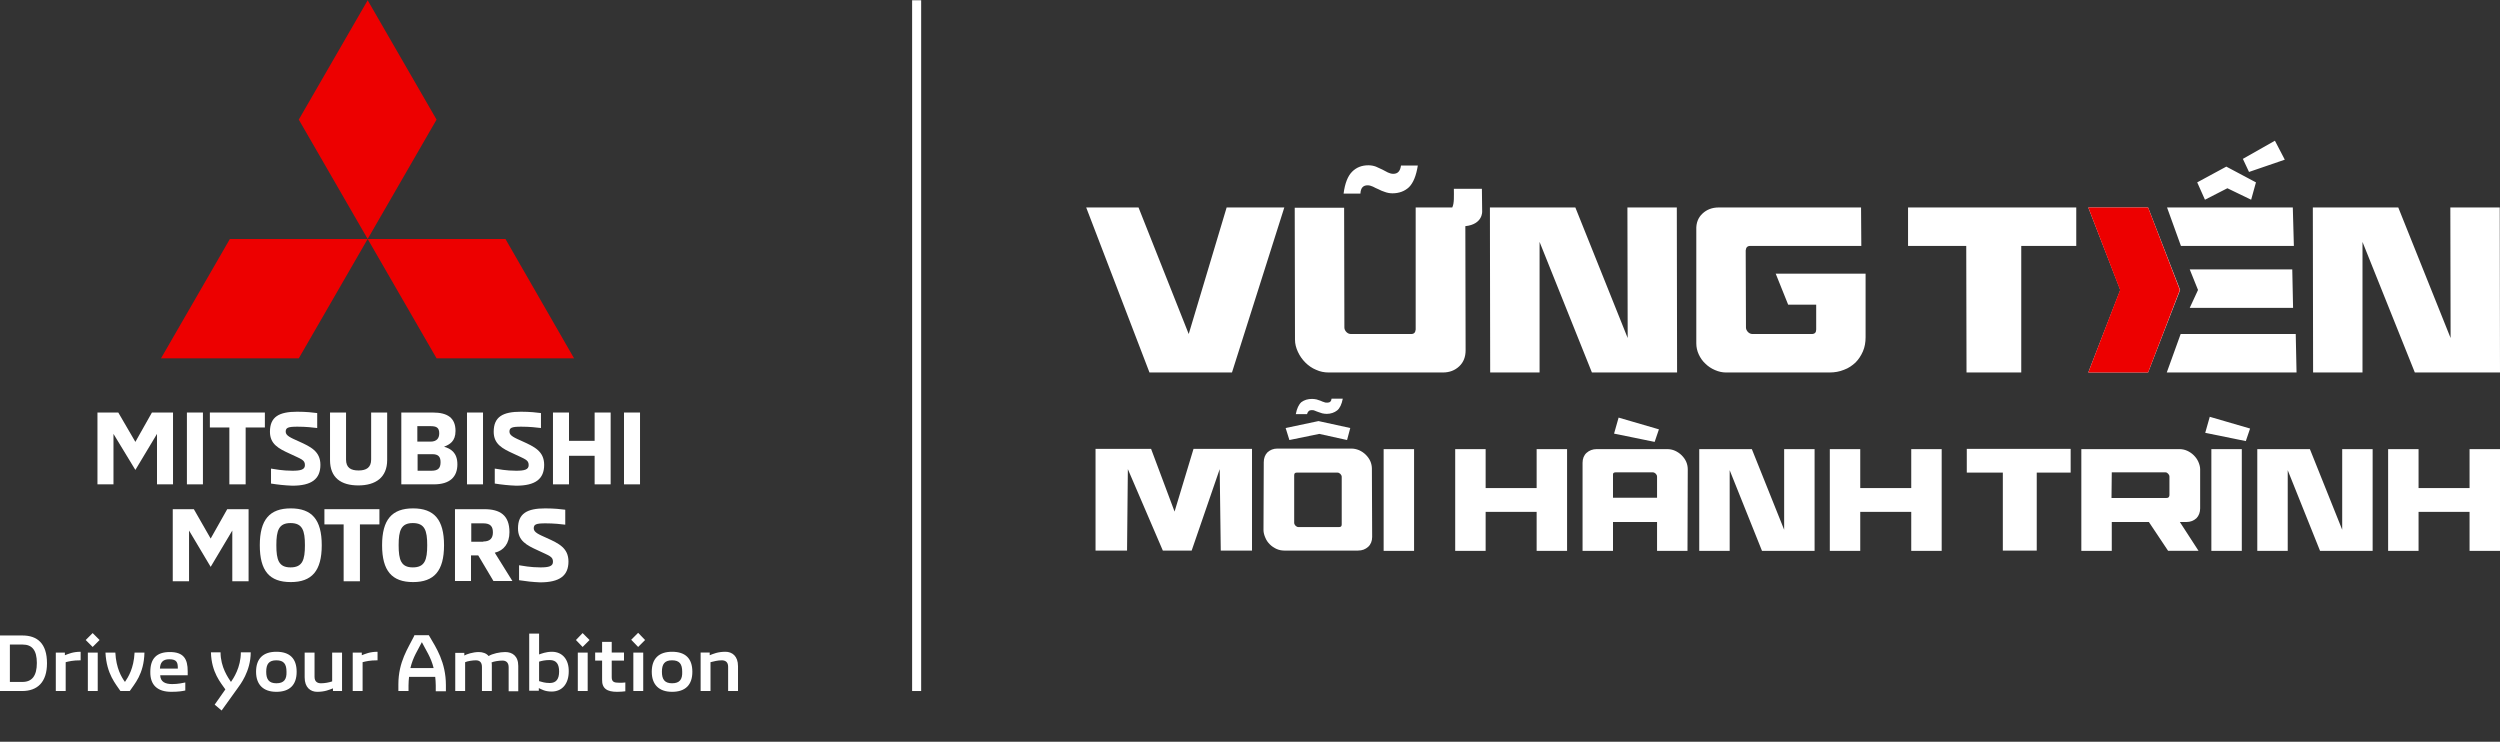 <?xml version="1.0" encoding="utf-8"?>
<!-- Generator: Adobe Illustrator 27.5.0, SVG Export Plug-In . SVG Version: 6.00 Build 0)  -->
<svg version="1.1" id="Layer_1" xmlns="http://www.w3.org/2000/svg" xmlns:xlink="http://www.w3.org/1999/xlink" x="0px" y="0px"
	 viewBox="0 0 936.3 277.8" style="enable-background:new 0 0 936.3 277.8;" xml:space="preserve">
<rect x="0" y="0" width="936.3" height="277.8" fill="#333333" stroke="none"/>
<style type="text/css">
	.st0{fill:#ED0000;}
	.st1{fill:none;stroke:#000000;stroke-width:3.384;stroke-miterlimit:10;}
	.st2{fill:#FFFFFF;}
	.st3{fill:none;stroke:#FFFFFF;stroke-width:3.384;stroke-miterlimit:10;}
</style>
<g>
	<path id="XMLID_00000053520585826982658740000015085114353934770874_" class="st2" d="M262.4,258.8h3.7V248
		c1.2-0.3,2.7-0.7,4.2-0.7c1.2,0,2.4,0.5,2.4,2.4v9.1h3.7v-9.3c0-3.8-2.2-5.4-4.7-5.4c-2.9,0-4.6,0.8-5.9,1.3v-1h-3.4V258.8z
		 M251.7,255.9c-2.8,0-3.8-1.5-3.8-4.3c0-2.9,1-4.3,3.8-4.3c2.8,0,3.8,1.4,3.8,4.3C255.6,254.4,254.6,255.9,251.7,255.9
		 M251.7,259.1c5,0,7.6-2.6,7.6-7.5c0-5-2.6-7.5-7.6-7.5c-4.9,0-7.6,2.5-7.6,7.5C244.1,256.4,246.8,259.1,251.7,259.1 M237.2,258.8
		h3.7v-14.4h-3.7V258.8z M239,242.3l2.6-2.6L239,237l-2.6,2.6L239,242.3z M231.1,259.1c1.1,0,2.4-0.1,3.1-0.2v-3.3
		c-0.6,0.1-1.5,0.1-2.3,0.1c-1.9,0-2.8-0.3-2.8-2.1v-6.2h4.6v-3h-4.6v-4h-3.6v4h-2.6v3h2.6v7.1C225.4,257.9,227.4,259.1,231.1,259.1
		 M216.4,258.8h3.7v-14.4h-3.7V258.8z M218.2,242.3l2.6-2.6l-2.6-2.6l-2.5,2.6L218.2,242.3z M205.9,255.8c-1.8,0-3-0.4-4-0.7v-7.3
		c1-0.3,2.2-0.6,4-0.6c2.6,0,3.5,1.7,3.5,4.3C209.4,254.2,208.4,255.8,205.9,255.8 M206.7,244.1c-2.2,0-3.9,0.7-4.8,1v-7.8h-3.7v7.8
		l0,13.6h3.6v-1c0.9,0.4,2.2,1.3,4.8,1.3c4,0,6.4-3,6.4-7.5C213.1,247.1,210.7,244.1,206.7,244.1 M170.5,258.8h3.7V248
		c0.9-0.4,2.8-0.7,4-0.7c1.4,0,2.3,0.7,2.3,2.5v9h3.7v-9.5c0-0.4,0-0.9-0.1-1.2c0.8-0.4,2.8-0.7,4.1-0.7c1.3,0,2.3,0.7,2.3,2.5v9
		h3.6v-9.5c0-3.7-2.2-5.2-4.9-5.2c-2,0-4.8,0.6-6.2,1.5c-0.8-1-2.2-1.5-3.7-1.5c-2.1,0-4.6,0.8-5.4,1.3v-1h-3.4V258.8z M153.7,250.2
		c1-4.2,2.8-6.7,4.3-9.7c1.5,3,3.4,5.6,4.4,9.7H153.7z M160.9,238.4l-0.3-0.5h-5.4l-0.2,0.5c-2.1,4.3-5.8,9.4-5.8,17.9v2.5h3.8v-2.1
		c0-1.2,0.1-2.2,0.2-3.2h9.8c0.1,1,0.2,2.1,0.2,3.3v2.1h3.8v-2.3C167,248,163.3,242.5,160.9,238.4 M132.1,258.8h3.7V248
		c1.2-0.3,2.7-0.7,5.6-0.7v-3.2c-2.9,0-4.6,0.8-5.9,1.3v-1h-3.4V258.8z M128.1,244.4h-3.7v10.8c-1.2,0.4-2.7,0.7-4.2,0.7
		c-1.2,0-2.4-0.5-2.4-2.4v-9.1h-3.7v9.3c0,3.8,2.2,5.4,4.7,5.4c2.9,0,4.6-0.8,5.9-1.3v1h3.4V244.4z M103.5,255.9
		c-2.8,0-3.8-1.5-3.8-4.3c0-2.9,1-4.3,3.8-4.3c2.8,0,3.8,1.4,3.8,4.3C107.4,254.4,106.4,255.9,103.5,255.9 M103.5,259.1
		c5,0,7.6-2.6,7.6-7.5c0-5-2.6-7.5-7.6-7.5c-4.9,0-7.6,2.5-7.6,7.5C95.9,256.4,98.6,259.1,103.5,259.1 M83,266.1l6.1-8.5
		c0.7-1,4.8-6.1,4.8-13.3h-3.7c0,5.7-2.8,9.8-3.7,11.1c-1-1.5-3.9-5.5-3.9-11.1H79c0.2,7.6,3.7,11.4,5.4,13.9l-4,5.7L83,266.1z
		 M59.9,250.4c0.1-2.2,1-3.5,3.5-3.5c3,0,3.2,1.4,3.2,3.5H59.9z M64.2,259.1c2.8,0,4.3-0.3,5.2-0.5v-3c-1,0.2-2.7,0.6-4.9,0.6
		c-2.6,0-4.4-0.8-4.5-3.3h10.3c0-0.4,0-1,0-1.5c0-4.6-1.5-7.2-6.7-7.2c-5,0-7.3,2.5-7.3,7.4C56.2,256.6,59,259.1,64.2,259.1
		 M45.1,258.8h3.5c1.7-2.6,5.3-6.2,5.5-14.4h-3.7c-0.3,6-2.4,9.2-3.6,11c-1.3-1.8-3.3-5.1-3.6-11h-3.7
		C39.9,252.5,43.4,256.2,45.1,258.8 M32.9,258.8h3.7v-14.4l-3.7,0V258.8z M34.7,242.3l2.6-2.6l-2.6-2.6l-2.6,2.6L34.7,242.3z
		 M20.9,258.8h3.7V248c1.2-0.3,2.7-0.7,5.6-0.7v-3.2c-2.9,0-4.6,0.8-5.9,1.3v-1h-3.4V258.8z M3.7,255.3v-13.9h4.8
		c3.5,0,5.3,2.1,5.3,6.9c0,4.8-1.8,7.1-5.4,7.1H3.7z M0,258.8h8.3c5.7,0,9.3-3.3,9.3-10.4c0-7.4-3.6-10.4-9.2-10.4H0L0,258.8z"/>
	<polygon id="XMLID_00000113324163354375153130000012803765467249006222_" class="st2" points="64.8,154.5 64.8,181.4 58.8,181.4 
		58.8,162.5 50.7,176 42.5,162.5 42.5,181.4 36.5,181.4 36.5,154.5 44.3,154.5 50.7,165.5 56.9,154.5 	"/>
	<rect id="XMLID_00000166669282533422173130000005231047913274080432_" x="70" y="154.5" class="st2" width="6" height="26.9"/>
	<polygon id="XMLID_00000089544290116121587760000016124604702505245093_" class="st2" points="85.9,160.1 78.6,160.1 78.6,154.5 
		99.2,154.5 99.2,160.1 92,160.1 92,181.4 85.9,181.4 	"/>
	<path id="XMLID_00000044868901990518156300000008290243029050288318_" class="st2" d="M101.5,181.1v-5.6c1.3,0.2,4.3,0.8,8,0.8
		c3.1,0,4.7-0.4,4.7-2.1c0-2-1.3-2.2-5.7-4.3c-4.2-1.9-7.4-3.6-7.4-8.2c0-5.6,3.4-7.5,10.2-7.5c3.4,0,6,0.3,7.5,0.5l0,5.6
		c-1.5-0.2-4.3-0.5-7.4-0.5c-3.6,0-4.4,0.4-4.4,1.9c0,1.5,2,2.3,4.9,3.6c4.4,2,8.1,3.7,8.1,8.8c0,5.3-3.3,7.8-10.5,7.8
		C106.6,181.8,104,181.5,101.5,181.1"/>
	<path id="XMLID_00000119114759382973370250000011818300239194033581_" class="st2" d="M123.6,172.3v-17.8h6v17.6
		c0,3.1,1.8,4.1,4.7,4.1c2.9,0,4.7-1.1,4.7-4.1v-17.6h6v17.8c0,6.5-4.3,9.5-10.8,9.5S123.6,178.9,123.6,172.3"/>
	<path id="XMLID_00000085934371791338255750000000643182052735968936_" class="st2" d="M150.3,154.5l11.8,0c5.5,0,8.5,2,8.5,6.9
		c0,3.9-2.2,5.1-4.3,5.9c2.4,0.7,5,2.1,5,6.6c0,4.7-2.8,7.5-8.8,7.5h-12.2V154.5z M161.2,165.4c2.4,0,3.3-1.3,3.3-3.1
		c0-2.2-1.1-2.7-3.3-2.7h-4.9v5.8H161.2z M161.6,176.3c2.4,0,3.4-0.9,3.4-3.2c0-2.1-0.9-3-3.1-3h-5.5v6.2H161.6z"/>
	<rect id="XMLID_00000016762794412005257030000013195041765811734931_" x="174.9" y="154.5" class="st2" width="6" height="26.9"/>
	<path id="XMLID_00000173849088837642629780000004829773985250445463_" class="st2" d="M185.3,181.1v-5.6c1.3,0.2,4.3,0.8,8,0.8
		c3.1,0,4.7-0.4,4.7-2.1c0-2-1.3-2.2-5.7-4.3c-4.2-1.9-7.4-3.6-7.4-8.2c0-5.6,3.4-7.5,10.2-7.5c3.4,0,6,0.3,7.5,0.5v5.6
		c-1.5-0.2-4.3-0.5-7.4-0.5c-3.6,0-4.4,0.4-4.4,1.9c0,1.5,2,2.3,4.9,3.6c4.4,2,8.1,3.7,8.1,8.8c0,5.3-3.3,7.8-10.5,7.8
		C190.5,181.8,187.8,181.5,185.3,181.1"/>
	<polygon id="XMLID_00000173867825412355715400000010536985015587511473_" class="st2" points="228.7,154.5 228.7,181.4 
		222.7,181.4 222.7,170.7 213.1,170.7 213.1,181.4 207.1,181.4 207.1,154.5 213.1,154.5 213.1,165.1 222.7,165.1 222.7,154.5 	"/>
	<rect id="XMLID_00000094578634963884010310000016943074857184788923_" x="233.7" y="154.5" class="st2" width="6" height="26.9"/>
	<polygon id="XMLID_00000078755081713275624760000008840981257372907176_" class="st2" points="93.1,190.7 93.1,217.7 87,217.7 
		87,198.7 78.9,212.3 70.8,198.7 70.8,217.7 64.7,217.7 64.7,190.7 72.6,190.7 78.9,201.7 85.1,190.7 	"/>
	<path id="XMLID_00000036948586874639505910000017715635804137225137_" class="st2" d="M97.3,204.2c0-9.6,3.7-13.8,11.6-13.8
		c7.9,0,11.6,4.2,11.6,13.8c0,9.6-3.7,13.8-11.6,13.8C100.9,218,97.3,213.8,97.3,204.2 M114.2,204.2c0-5.5-0.9-8.3-5.4-8.3
		c-4.4,0-5.3,2.8-5.3,8.3c0,5.5,0.9,8.3,5.3,8.3C113.3,212.5,114.2,209.7,114.2,204.2"/>
	<polygon id="XMLID_00000061464259972268387880000015081103481798743936_" class="st2" points="128.7,196.4 121.5,196.4 
		121.5,190.7 142.1,190.7 142.1,196.4 134.8,196.4 134.8,217.7 128.7,217.7 	"/>
	<path id="XMLID_00000103985867368529910850000011369288806904563078_" class="st2" d="M143.1,204.2c0-9.6,3.7-13.8,11.6-13.8
		c7.9,0,11.6,4.2,11.6,13.8c0,9.6-3.7,13.8-11.6,13.8C146.8,218,143.1,213.8,143.1,204.2 M160,204.2c0-5.5-0.9-8.3-5.4-8.3
		c-4.4,0-5.3,2.8-5.3,8.3c0,5.5,0.9,8.3,5.3,8.3C159.1,212.5,160,209.7,160,204.2"/>
	<path id="XMLID_00000142154648408708139470000005840077736368105892_" class="st2" d="M170.5,190.7h10.9c5.8,0,9.4,2.2,9.4,8.6
		c0,4.2-2.1,6.9-5.5,7.7l6.6,10.6h-7.1l-5.7-9.6h-2.7v9.6h-6V190.7z M181,202.8c2.7,0,3.6-1.4,3.6-3.4c0-2.1-0.8-3.4-3.6-3.4h-4.5
		v6.9H181z"/>
	<path id="XMLID_00000067221066582310935330000003112051749763905963_" class="st2" d="M194.4,217.3v-5.6c1.3,0.2,4.3,0.8,8,0.8
		c3.1,0,4.7-0.4,4.7-2.1c0-2-1.3-2.2-5.7-4.3c-4.2-1.9-7.4-3.6-7.4-8.2c0-5.6,3.4-7.5,10.2-7.5c3.4,0,6,0.3,7.5,0.5v5.6
		c-1.5-0.2-4.3-0.5-7.4-0.5c-3.6,0-4.4,0.4-4.4,1.9c0,1.5,2,2.3,4.9,3.6c4.4,2,8.1,3.7,8.1,8.8c0,5.3-3.3,7.8-10.6,7.8
		C199.6,218,196.9,217.7,194.4,217.3"/>
	<polygon id="XMLID_00000057857874835239077160000010648911880668700288_" class="st0" points="111.9,44.8 137.7,89.5 163.5,44.8 
		137.7,0.1 	"/>
	<polygon id="XMLID_00000006694910374008696950000004215784417881301686_" class="st0" points="189.3,89.5 137.7,89.5 163.5,134.2 
		215,134.2 	"/>
	<polygon id="XMLID_00000046334621990315592740000005935752023721499282_" class="st0" points="86.1,89.5 137.7,89.5 111.9,134.2 
		60.3,134.2 	"/>
	<line class="st3" x1="343.3" y1="0.1" x2="343.3" y2="258.8"/>
	<g>
		<defs>
			<path id="SVGID_00000118364814110852015910000017712689204896573852_" d="M804.5,77.7l12,30.9l-12,30.9h-22.4l12-30.9l-12-30.9
				H804.5z M431.1,168.1l8.8,23.5l7.1-23.5h21.9l0,38.1h-11.7l-0.4-30.5l-10.5,30.5h-10.8l-13.1-30.5l-0.3,30.5h-11.8l0-38.1H431.1z
				 M513.9,201.1c0,1.5-0.5,2.8-1.5,3.7c-1,0.9-2.2,1.4-3.8,1.4H481c-1,0-2-0.2-2.9-0.6c-0.9-0.4-1.8-1-2.5-1.7
				c-0.7-0.7-1.3-1.5-1.7-2.5c-0.4-0.9-0.7-1.9-0.7-2.9l0.1-25.4c0-1.5,0.5-2.8,1.4-3.7c1-0.9,2.2-1.4,3.7-1.4h27.7
				c1,0,1.9,0.2,2.9,0.6c0.9,0.4,1.8,1,2.5,1.7c0.7,0.7,1.3,1.5,1.7,2.4c0.4,0.9,0.6,1.9,0.6,2.8L513.9,201.1z M486.3,197.4h15.2
				c0.7,0,1-0.3,1-1l0-17.8c0-0.4-0.2-0.8-0.5-1.1c-0.3-0.3-0.7-0.5-1.1-0.5h-15.2c-0.7,0-1,0.3-1,1l0,17.8c0,0.4,0.2,0.8,0.5,1.1
				C485.5,197.2,485.9,197.4,486.3,197.4z M518.2,206.3l0-38.1h11.4l0,38.1H518.2z M556.4,206.3h-11.4l0-38.1h11.4l0,14.6h19.1
				l0-14.6h11.4l0,38.1h-11.4l0-14.6h-19.1L556.4,206.3z M632,206.3h-11.4l0-10.8h-16.5l0,10.8h-11.4l0-33c0-1.5,0.5-2.8,1.5-3.7
				c1-0.9,2.3-1.4,3.8-1.4h26.4c1,0,2,0.2,2.9,0.6c0.9,0.4,1.8,1,2.5,1.7c0.7,0.7,1.3,1.5,1.7,2.4c0.4,0.9,0.6,1.9,0.6,2.8
				L632,206.3z M620.6,186.5l0-8c0-0.4-0.2-0.8-0.5-1.1c-0.3-0.3-0.7-0.5-1.1-0.5h-13.9c-0.7,0-1.1,0.3-1,1l0,8.5H620.6z
				 M647.8,176.1l0,30.2h-11.4l0-38.1h19.7l12.1,30.2l0-30.2h11.4l0,38.1h-19.7L647.8,176.1z M696.7,206.3h-11.4l0-38.1h11.4l0,14.6
				h19.1l0-14.6h11.4l0,38.1h-11.4l0-14.6h-19.1L696.7,206.3z M750.1,177h-13.5l0-8.9h38.9l0,8.9h-12.7l0,29.2h-12.7L750.1,177z
				 M804.8,195.5h-13.9l0,10.8h-11.4l0-38.1h36.7c1,0,2,0.2,2.9,0.6c0.9,0.4,1.8,1,2.5,1.7c0.7,0.7,1.3,1.5,1.7,2.4
				c0.4,0.9,0.7,1.9,0.7,2.8l0,14.7c0,1.5-0.5,2.8-1.4,3.7c-1,0.9-2.2,1.4-3.7,1.4h-2.5l7,10.8h-11.4L804.8,195.5z M790.8,186.5
				h20.6c0.7,0,1-0.3,1.1-1l0-7c0-0.4-0.2-0.8-0.5-1.1c-0.3-0.3-0.6-0.5-1-0.5h-20.1L790.8,186.5z M828.2,206.3l0-38.1h11.4l0,38.1
				H828.2z M856.8,176.1l0,30.2h-11.4l0-38.1h19.7l12.1,30.2l0-30.2h11.4l0,38.1h-19.7L856.8,176.1z M905.8,206.3h-11.4l0-38.1h11.4
				l0,14.6h19.1l0-14.6h11.4l0,38.1h-11.4l0-14.6h-19.1L905.8,206.3z M494.1,162.5l-11.2,2.3l-1.4-4.5l12.3-2.6l11.9,2.6l-1.2,4.5
				L494.1,162.5z M491.4,149.4c0.6,0,1.2,0.1,1.7,0.2c0.5,0.2,1,0.3,1.5,0.5c0.4,0.2,0.9,0.4,1.3,0.5c0.4,0.2,0.8,0.2,1.2,0.2
				c1,0,1.5-0.5,1.6-1.5h4.2c-0.4,2.1-1.1,3.6-2.1,4.4c-1,0.8-2.4,1.3-3.9,1.3c-0.6,0-1.2-0.1-1.7-0.2c-0.5-0.2-1-0.3-1.5-0.5
				c-0.5-0.2-0.9-0.3-1.3-0.5c-0.4-0.2-0.8-0.2-1.2-0.2c-0.9,0-1.4,0.5-1.7,1.5h-4.2c0.4-2.1,1.1-3.6,2.1-4.5
				C488.5,149.8,489.8,149.4,491.4,149.4z M621.3,160.8l-15.1-4.4l-1.7,6l15.2,3.1L621.3,160.8z M445.2,125.1l-18.8-47.4h-19.6
				l23.7,61.8h30.9L481,77.7h-21.6L445.2,125.1z M609.5,77.7l0.1,48.9L590,77.7h-32l0.1,61.8h18.5l0-48.9l19.6,48.9h31.9L628,77.7
				H609.5z M665,102.4l4.7,11.7h10.5l0,9.3c0,1.1-0.5,1.7-1.7,1.7h-22.1c-0.6,0-1.2-0.2-1.7-0.7s-0.8-1.1-0.8-1.7l-0.1-28.9
				c0.1-1.1,0.6-1.7,1.7-1.7h41.6l-0.1-14.4h-53.3c-2.5,0-4.5,0.8-6.1,2.3c-1.6,1.5-2.4,3.5-2.3,6l0,42.6c0,1.4,0.3,2.8,0.9,4.1
				c0.6,1.3,1.4,2.5,2.5,3.5c1,1,2.2,1.8,3.6,2.4c1.4,0.6,2.7,0.9,4.1,0.9h38.8c1.9,0,3.7-0.3,5.4-1c1.7-0.6,3.1-1.6,4.3-2.7
				c1.2-1.2,2.1-2.6,2.8-4.2c0.7-1.6,1-3.4,1-5.3l0-23.8H665z M714.6,92.1h21.8l0.1,47.4H757l0-47.4h20.6l0-14.4h-63L714.6,92.1z
				 M936.3,139.5l-0.1-61.8h-18.5l0.1,48.9l-19.6-48.9h-32l0.1,61.8h18.5l0-48.9l19.6,48.9H936.3z M512.2,69.4c0.7,0,1.3,0.2,2,0.5
				c0.6,0.3,1.3,0.7,2.1,1c0.7,0.4,1.5,0.7,2.4,1c0.8,0.3,1.8,0.5,2.8,0.5c2.5,0,4.6-0.8,6.2-2.3c1.6-1.6,2.7-4.3,3.3-8.1h-6.3
				c-0.3,2.1-1.2,3.1-2.9,3.1c-0.7,0-1.3-0.2-2-0.5c-0.6-0.3-1.3-0.7-2.1-1.1c-0.8-0.4-1.6-0.7-2.4-1.1c-0.8-0.3-1.8-0.5-2.8-0.5
				c-2.5,0-4.5,0.8-6.1,2.4c-1.6,1.6-2.7,4.3-3.2,8.2h6.3C509.6,70.4,510.5,69.4,512.2,69.4z M834.2,70.5l8.9,4.3l1.8-6.5l-11.1-5.9
				l-10.9,5.9l2.9,6.5L834.2,70.5z M855.7,59.8l-3.7-7.1L840,59.5l2.3,4.9L855.7,59.8z M555,70.7h-10.5c0,2.6,0.2,5.4-0.6,7h-13.7
				l0,45.7c-0.1,1.1-0.6,1.7-1.7,1.7H506c-0.6,0-1.2-0.2-1.7-0.7c-0.5-0.5-0.8-1.1-0.8-1.7l-0.1-44.9h-18.5l0.1,49.4
				c0,1.6,0.4,3.1,1.1,4.6c0.7,1.5,1.6,2.8,2.8,4c1.1,1.1,2.5,2.1,4,2.7c1.5,0.7,3.1,1,4.7,1h42.8c2.5,0,4.5-0.8,6.1-2.3
				c1.6-1.5,2.4-3.5,2.4-6l-0.1-46.5c6.6-0.7,6.3-5.5,6.3-5.5L555,70.7z M859.1,92.1l-0.4-14.4h-47.1l5.2,14.4H859.1z M858.8,115.3
				l-0.3-14.4h-38.4l3.1,7.7l-3.1,6.7H858.8z M816.7,125.1l-5.2,14.4h48.6l-0.3-14.4H816.7z M842.7,160.5l-15.1-4.4l-1.7,6l15.2,3.1
				L842.7,160.5z"/>
		</defs>
		<use xlink:href="#SVGID_00000118364814110852015910000017712689204896573852_"  style="overflow:visible;fill:#FFFFFF;"/>
		<clipPath id="SVGID_00000127031679008460034060000011739639465033648816_">
			<use xlink:href="#SVGID_00000118364814110852015910000017712689204896573852_"  style="overflow:visible;"/>
		</clipPath>
	</g>
	<polygon class="st0" points="804.5,77.7 816.4,108.6 804.5,139.5 782.1,139.5 794,108.6 782.1,77.7 	"/>
</g>
</svg>
